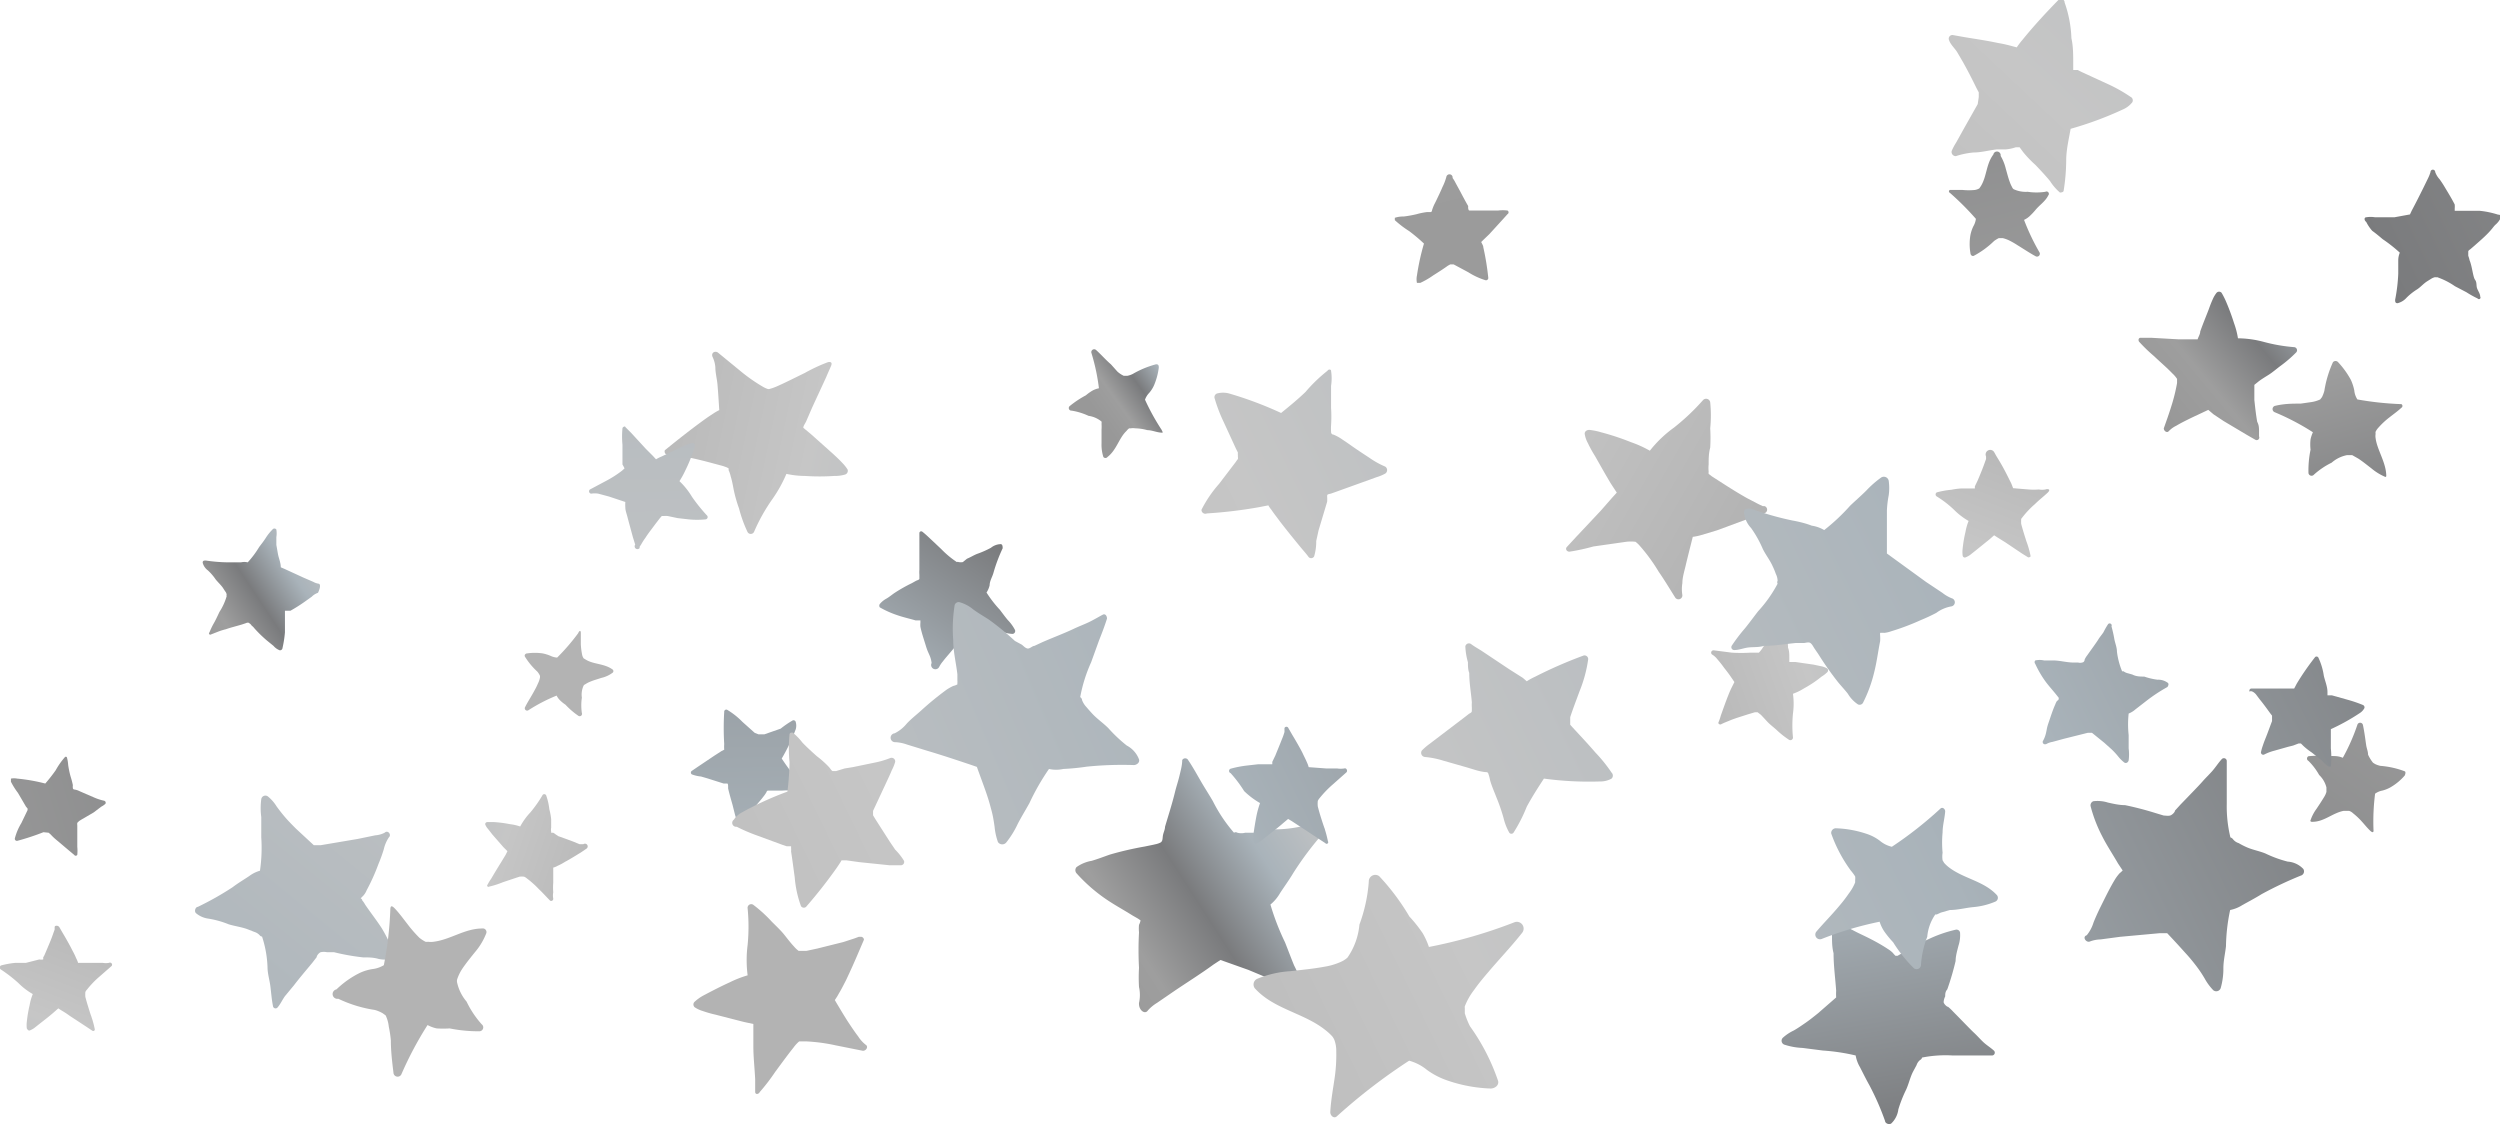 <?xml version="1.0" encoding="UTF-8"?> <svg xmlns="http://www.w3.org/2000/svg" xmlns:xlink="http://www.w3.org/1999/xlink" viewBox="0 0 96.07 43.2"> <defs> <style>.cls-1{fill:url(#linear-gradient);}.cls-2{fill:url(#linear-gradient-2);}.cls-3{fill:url(#linear-gradient-3);}.cls-4{fill:url(#linear-gradient-4);}.cls-5{fill:url(#linear-gradient-5);}.cls-6{fill:url(#linear-gradient-6);}.cls-7{fill:url(#linear-gradient-7);}.cls-8{fill:url(#linear-gradient-8);}.cls-9{fill:url(#linear-gradient-9);}.cls-10{fill:url(#linear-gradient-10);}.cls-11{fill:url(#linear-gradient-11);}.cls-12{fill:url(#linear-gradient-12);}.cls-13{fill:url(#linear-gradient-13);}.cls-14{fill:url(#linear-gradient-14);}.cls-15{fill:url(#linear-gradient-15);}.cls-16{fill:url(#linear-gradient-16);}.cls-17{fill:url(#linear-gradient-17);}.cls-18{fill:url(#linear-gradient-18);}.cls-19{fill:url(#linear-gradient-19);}.cls-20{fill:url(#linear-gradient-20);}.cls-21{fill:url(#linear-gradient-21);}.cls-22{fill:url(#linear-gradient-22);}.cls-23{fill:url(#linear-gradient-23);}.cls-24{fill:url(#linear-gradient-24);}.cls-25{fill:url(#linear-gradient-25);}.cls-26{fill:url(#linear-gradient-26);}.cls-27{fill:url(#linear-gradient-27);}.cls-28{fill:url(#linear-gradient-28);}.cls-29{fill:url(#linear-gradient-29);}.cls-30{fill:url(#linear-gradient-30);}.cls-31{fill:url(#linear-gradient-31);}.cls-32{fill:url(#linear-gradient-32);}.cls-33{fill:url(#linear-gradient-33);}.cls-34{fill:url(#linear-gradient-34);}.cls-35{fill:url(#linear-gradient-35);}.cls-36{fill:url(#linear-gradient-36);}</style> <linearGradient id="linear-gradient" x1="8376.49" y1="207.91" x2="8422.6" y2="212.52" gradientTransform="translate(8373.18 1133.9) rotate(-173.82)" gradientUnits="userSpaceOnUse"> <stop offset="0" stop-color="#989898"></stop> <stop offset="0.18" stop-color="#9e9e9e"></stop> <stop offset="0.38" stop-color="#7a7b7d"></stop> <stop offset="0.59" stop-color="#a9b3ba"></stop> <stop offset="0.81" stop-color="#c6c6c6"></stop> <stop offset="1" stop-color="#b3b3b3"></stop> </linearGradient> <linearGradient id="linear-gradient-2" x1="5802.53" y1="-4369.1" x2="5848.64" y2="-4364.49" gradientTransform="translate(5834.05 4488.73) rotate(-105.46)" xlink:href="#linear-gradient"></linearGradient> <linearGradient id="linear-gradient-3" x1="1758.01" y1="3816.02" x2="1794.09" y2="3819.63" gradientTransform="matrix(0.37, 0.93, -0.93, 0.37, 2981.33, -3037.67)" xlink:href="#linear-gradient"></linearGradient> <linearGradient id="linear-gradient-4" x1="-414.08" y1="1014.21" x2="-363.67" y2="1019.26" gradientTransform="matrix(0.91, 0.41, -0.41, 0.91, 817.42, -760.67)" xlink:href="#linear-gradient"></linearGradient> <linearGradient id="linear-gradient-5" x1="8325.74" y1="665.73" x2="8313.6" y2="673.56" gradientTransform="translate(8367.24 703.41) rotate(180)" xlink:href="#linear-gradient"></linearGradient> <linearGradient id="linear-gradient-6" x1="3275.97" y1="-4622.16" x2="3303.49" y2="-4619.41" gradientTransform="translate(3667.57 4416.33) rotate(-74.78)" xlink:href="#linear-gradient"></linearGradient> <linearGradient id="linear-gradient-7" x1="3239.02" y1="-4689.02" x2="3266.54" y2="-4686.27" gradientTransform="translate(3667.57 4416.33) rotate(-74.78)" xlink:href="#linear-gradient"></linearGradient> <linearGradient id="linear-gradient-8" x1="7544.54" y1="2803.99" x2="7574.72" y2="2807.01" gradientTransform="translate(8106.39 -729.67) rotate(154.29)" xlink:href="#linear-gradient"></linearGradient> <linearGradient id="linear-gradient-9" x1="-514.01" y1="438.07" x2="-487.76" y2="440.7" gradientTransform="translate(598.57 -285.94) rotate(13)" xlink:href="#linear-gradient"></linearGradient> <linearGradient id="linear-gradient-10" x1="5322.3" y1="4273.21" x2="5352.48" y2="4276.22" gradientTransform="translate(6349.42 -2603.8) rotate(118.71)" xlink:href="#linear-gradient"></linearGradient> <linearGradient id="linear-gradient-11" x1="8344.21" y1="236.81" x2="8435.44" y2="185.32" xlink:href="#linear-gradient"></linearGradient> <linearGradient id="linear-gradient-12" x1="51.77" y1="-2529.84" x2="143" y2="-2581.33" gradientTransform="translate(843.63 2463.68) rotate(-21.44)" xlink:href="#linear-gradient"></linearGradient> <linearGradient id="linear-gradient-13" x1="8284.03" y1="687.43" x2="8274.83" y2="695.06" gradientTransform="translate(8367.24 703.41) rotate(180)" xlink:href="#linear-gradient"></linearGradient> <linearGradient id="linear-gradient-14" x1="8189.85" y1="1927.54" x2="8281.08" y2="1876.05" gradientTransform="matrix(-0.96, 0.3, -0.3, -0.96, 8568.6, -673.56)" xlink:href="#linear-gradient"></linearGradient> <linearGradient id="linear-gradient-15" x1="3289.27" y1="-4610.23" x2="3380.5" y2="-4661.72" gradientTransform="translate(3667.57 4416.33) rotate(-74.78)" xlink:href="#linear-gradient"></linearGradient> <linearGradient id="linear-gradient-16" x1="3295.95" y1="-4637.58" x2="3387.19" y2="-4689.07" gradientTransform="translate(3667.57 4416.33) rotate(-74.78)" xlink:href="#linear-gradient"></linearGradient> <linearGradient id="linear-gradient-17" x1="7530" y1="2805.73" x2="7621.23" y2="2754.24" gradientTransform="translate(8106.39 -729.67) rotate(154.29)" xlink:href="#linear-gradient"></linearGradient> <linearGradient id="linear-gradient-18" x1="8359.84" y1="678.96" x2="8353.38" y2="683.26" gradientTransform="translate(8367.24 703.41) rotate(180)" xlink:href="#linear-gradient"></linearGradient> <linearGradient id="linear-gradient-19" x1="-532.13" y1="455.68" x2="-440.89" y2="404.19" gradientTransform="translate(598.57 -285.94) rotate(13)" xlink:href="#linear-gradient"></linearGradient> <linearGradient id="linear-gradient-20" x1="5272.13" y1="4324.69" x2="5363.37" y2="4273.19" gradientTransform="translate(6349.42 -2603.8) rotate(118.71)" xlink:href="#linear-gradient"></linearGradient> <linearGradient id="linear-gradient-21" x1="5295.71" y1="4307.09" x2="5386.94" y2="4255.6" gradientTransform="translate(6349.42 -2603.8) rotate(118.71)" xlink:href="#linear-gradient"></linearGradient> <linearGradient id="linear-gradient-22" x1="8235.63" y1="711.23" x2="8332.15" y2="664.25" gradientTransform="translate(8367.24 703.41) rotate(180)" xlink:href="#linear-gradient"></linearGradient> <linearGradient id="linear-gradient-23" x1="8228.16" y1="725.48" x2="8324.68" y2="678.49" gradientTransform="translate(8367.24 703.41) rotate(180)" xlink:href="#linear-gradient"></linearGradient> <linearGradient id="linear-gradient-24" x1="8237.03" y1="714.09" x2="8333.55" y2="667.11" gradientTransform="translate(8367.24 703.41) rotate(180)" xlink:href="#linear-gradient"></linearGradient> <linearGradient id="linear-gradient-25" x1="8255.15" y1="711.31" x2="8351.67" y2="664.32" gradientTransform="translate(8367.24 703.41) rotate(180)" xlink:href="#linear-gradient"></linearGradient> <linearGradient id="linear-gradient-26" x1="8235.52" y1="697.92" x2="8332.04" y2="650.93" gradientTransform="translate(8367.24 703.41) rotate(180)" xlink:href="#linear-gradient"></linearGradient> <linearGradient id="linear-gradient-27" x1="8235.31" y1="710.57" x2="8331.83" y2="663.58" gradientTransform="translate(8367.24 703.41) rotate(180)" xlink:href="#linear-gradient"></linearGradient> <linearGradient id="linear-gradient-28" x1="8241.28" y1="722.84" x2="8337.8" y2="675.85" gradientTransform="translate(8367.24 703.41) rotate(180)" xlink:href="#linear-gradient"></linearGradient> <linearGradient id="linear-gradient-29" x1="8238.71" y1="691.28" x2="8335.23" y2="644.29" gradientTransform="translate(8367.24 703.41) rotate(180)" xlink:href="#linear-gradient"></linearGradient> <linearGradient id="linear-gradient-30" x1="8262.88" y1="699.63" x2="8359.4" y2="652.64" gradientTransform="translate(8367.24 703.41) rotate(180)" xlink:href="#linear-gradient"></linearGradient> <linearGradient id="linear-gradient-31" x1="8238.85" y1="711.02" x2="8335.37" y2="664.04" gradientTransform="translate(8367.24 703.41) rotate(180)" xlink:href="#linear-gradient"></linearGradient> <linearGradient id="linear-gradient-32" x1="8231.68" y1="703.11" x2="8328.2" y2="656.13" gradientTransform="translate(8367.24 703.41) rotate(180)" xlink:href="#linear-gradient"></linearGradient> <linearGradient id="linear-gradient-33" x1="8235.23" y1="696.96" x2="8331.75" y2="649.97" gradientTransform="translate(8367.24 703.41) rotate(180)" xlink:href="#linear-gradient"></linearGradient> <linearGradient id="linear-gradient-34" x1="8236.96" y1="730.17" x2="8333.48" y2="683.18" gradientTransform="translate(8367.24 703.41) rotate(180)" xlink:href="#linear-gradient"></linearGradient> <linearGradient id="linear-gradient-35" x1="8325.03" y1="687.53" x2="8320.92" y2="690.47" gradientTransform="translate(8367.24 703.41) rotate(180)" gradientUnits="userSpaceOnUse"> <stop offset="0" stop-color="#989898"></stop> <stop offset="0.18" stop-color="#9e9e9e"></stop> <stop offset="0.38" stop-color="#7a7b7d"></stop> <stop offset="0.59" stop-color="#a9b3ba"></stop> <stop offset="0.81" stop-color="#c6c6c6"></stop> <stop offset="0.87" stop-color="silver"></stop> <stop offset="1" stop-color="#b3b3b3"></stop> </linearGradient> <linearGradient id="linear-gradient-36" x1="8232.37" y1="704.53" x2="8328.89" y2="657.54" gradientTransform="translate(8367.24 703.41) rotate(180)" xlink:href="#linear-gradient"></linearGradient> </defs> <g id="Слой_2" data-name="Слой 2"> <g id="Layer_1" data-name="Layer 1"> <path class="cls-1" d="M25.68,17.48h.09l.17,0,.44.08c.34.07.67.15,1,.24l.41.11.14.05L28,18h0l0,.07a1.13,1.13,0,0,1,.08.24c.06.19.09.39.13.58a5.31,5.31,0,0,0,.19.65,5,5,0,0,0,.32.89.14.14,0,0,0,.26,0,6.92,6.92,0,0,1,.68-1.22,5.22,5.22,0,0,0,.56-1,3.45,3.45,0,0,0,.72.08,8.22,8.22,0,0,0,1.11,0,1.4,1.4,0,0,0,.41-.05.15.15,0,0,0,.11-.2,1.57,1.57,0,0,0-.2-.25c-.12-.13-.24-.24-.37-.36l-.84-.75-.29-.24c0-.08.07-.16.11-.25l.23-.53.54-1.17c.06-.15.13-.29.19-.44s-.06-.15-.13-.13a6.43,6.43,0,0,0-.88.41c-.35.17-.7.35-1.06.51a1.92,1.92,0,0,1-.31.11h-.05l0,0a1,1,0,0,1-.18-.08,6.47,6.47,0,0,1-.91-.64l-.83-.68c-.11-.08-.27,0-.21.16a1.13,1.13,0,0,1,.11.41c0,.21.06.43.08.64s.05.68.07,1a1.91,1.91,0,0,0-.27.16c-.16.1-.31.21-.46.32-.34.25-.66.5-1,.77l-.36.29A.13.13,0,0,0,25.68,17.48Z"></path> <path class="cls-2" d="M70.34,35.57a1.19,1.19,0,0,1,.06.37c0,.23,0,.46.06.69,0,.48.07,1,.1,1.44a2.26,2.26,0,0,0,0,.26l-.7.61c-.15.12-.31.25-.47.36s-.3.21-.46.3a1.71,1.71,0,0,0-.42.28.16.16,0,0,0,.08.27,2.55,2.55,0,0,0,.68.12l.78.1a7.67,7.67,0,0,1,1.26.19,1.3,1.3,0,0,0,.16.44c.12.23.23.46.36.69a10.1,10.1,0,0,1,.61,1.39c0,.08.15.16.24.09a.9.9,0,0,0,.27-.54,5,5,0,0,1,.3-.76c.1-.22.15-.46.26-.68l.14-.26a.41.41,0,0,1,.14-.2.13.13,0,0,0,.07-.09,4.66,4.66,0,0,1,1.18-.08l.75,0c.26,0,.51,0,.77,0a.11.11,0,0,0,.07-.18c-.13-.12-.28-.21-.4-.32s-.25-.26-.38-.38-.52-.53-.79-.8a1.8,1.8,0,0,0-.2-.19c-.05,0-.16-.11-.17-.18a.55.55,0,0,1,.06-.22c0-.09,0-.18.08-.27a10.45,10.45,0,0,0,.32-1.09c0-.19.06-.39.11-.59a1.28,1.28,0,0,0,.06-.51.14.14,0,0,0-.18-.1,5,5,0,0,0-1.05.37c-.34.16-.65.36-1,.53l-.17.1-.08,0,0,0h0a1.2,1.2,0,0,1-.1-.11,1,1,0,0,0-.19-.15c-.3-.2-.64-.38-1-.55s-.36-.19-.55-.27a1.14,1.14,0,0,1-.44-.25A.15.15,0,0,0,70.34,35.57Z"></path> <path class="cls-3" d="M91.7,18.3c0-.52-.35-1-.41-1.46a.5.5,0,0,1,0-.17.19.19,0,0,1,0-.08.66.66,0,0,1,.12-.17,2.93,2.93,0,0,1,.41-.38c.15-.12.31-.23.46-.37a.08.08,0,0,0,0-.14,12,12,0,0,1-1.69-.18h0a.77.77,0,0,1-.12-.35,1.87,1.87,0,0,0-.13-.4,3.26,3.26,0,0,0-.49-.68.13.13,0,0,0-.2,0,4.23,4.23,0,0,0-.33,1.1,1.34,1.34,0,0,1-.09.24l-.07.09h0l0,0h0a1.26,1.26,0,0,1-.33.1l-.42.06c-.32,0-.64,0-1,.09a.13.13,0,0,0,0,.24,9.36,9.36,0,0,1,1.47.77,1.43,1.43,0,0,0-.09.27,1.75,1.75,0,0,0,0,.4,3.92,3.92,0,0,0-.08.9.12.12,0,0,0,.21.06,2.91,2.91,0,0,1,.68-.46,1.26,1.26,0,0,1,.59-.29h.09l.11,0,.23.13c.17.11.34.25.51.38a2.11,2.11,0,0,0,.54.33A.12.12,0,0,0,91.7,18.3Z"></path> <path class="cls-4" d="M67.81,19.45h0l-.07,0-.17-.08-.44-.23c-.32-.18-.64-.38-.95-.58l-.39-.25-.13-.1,0,0h0a.32.32,0,0,1,0-.09,1.22,1.22,0,0,1,0-.27c0-.22,0-.43.06-.65a6.1,6.1,0,0,0,0-.74,5.07,5.07,0,0,0,0-1,.16.16,0,0,0-.28-.08,8.5,8.5,0,0,1-1.11,1.05,4.61,4.61,0,0,0-.93.89,4.32,4.32,0,0,0-.73-.33,9.67,9.67,0,0,0-1.15-.38,2.39,2.39,0,0,0-.45-.09c-.09,0-.19.06-.17.17a1.06,1.06,0,0,0,.12.34,4.67,4.67,0,0,0,.27.49c.2.35.4.71.61,1.06l.23.35-.2.22-.42.48-.94,1-.36.39c-.07.08,0,.18.1.18A7.67,7.67,0,0,0,61.23,21l1.26-.18a1.47,1.47,0,0,1,.36,0s0,0,0,0h0l0,0a1.14,1.14,0,0,1,.16.15,6.75,6.75,0,0,1,.73,1c.23.33.43.67.64,1a.15.15,0,0,0,.27-.1,1.42,1.42,0,0,1,0-.46c0-.23.08-.47.13-.69s.18-.73.27-1.09a1.94,1.94,0,0,0,.33-.07l.6-.18,1.27-.47.47-.19A.13.13,0,0,0,67.81,19.45Z"></path> <path class="cls-5" d="M44.11,38.83a1.54,1.54,0,0,1,.35-.29l.7-.48c.49-.33,1-.65,1.48-1l.26-.17,1.07.38.67.28.58.31a2.38,2.38,0,0,0,.55.28.21.21,0,0,0,.25-.25,3.26,3.26,0,0,0-.29-.79c-.12-.29-.23-.59-.35-.89a9.44,9.44,0,0,1-.56-1.45,1.58,1.58,0,0,0,.37-.44c.17-.26.36-.52.52-.79a12.15,12.15,0,0,1,1.11-1.48.2.2,0,0,0,0-.31,1.11,1.11,0,0,0-.74,0,4.71,4.71,0,0,1-1,.13c-.3,0-.57.12-.87.13l-.36,0a.59.59,0,0,1-.3,0,.12.12,0,0,0-.13,0,5.81,5.81,0,0,1-.81-1.21c-.15-.26-.32-.52-.47-.78s-.31-.55-.48-.8a.13.13,0,0,0-.23,0c0,.2-.06.41-.11.62s-.12.41-.17.62c-.11.45-.25.88-.38,1.32,0,.11-.06.22-.08.33s0,.23-.1.28-.18.06-.26.08l-.34.07a12.38,12.38,0,0,0-1.34.31c-.23.08-.46.17-.7.24a1.41,1.41,0,0,0-.58.24.18.18,0,0,0,0,.24,6.27,6.27,0,0,0,1,.9c.37.27.77.48,1.15.72l.21.12.1.07,0,0h0a.7.7,0,0,1-.06.17,1.47,1.47,0,0,0,0,.29,12.34,12.34,0,0,0,0,1.36,6.23,6.23,0,0,0,0,.74,1.39,1.39,0,0,1,0,.61C43.75,38.82,44,39,44.11,38.83Z"></path> <path class="cls-6" d="M76.32,17.54h0v0l0,.1-.09.25c-.07.19-.15.38-.23.57l-.11.23s0,.05,0,.08l0,0h0l0,0-.15,0-.35,0a2.57,2.57,0,0,0-.4.05,3.45,3.45,0,0,0-.56.1.09.09,0,0,0,0,.16,4,4,0,0,1,.66.51,2.61,2.61,0,0,0,.56.43,2,2,0,0,0-.12.42,4.64,4.64,0,0,0-.11.65,1,1,0,0,0,0,.25c0,.05.05.1.11.08a.91.91,0,0,0,.17-.09l.24-.19.52-.42.17-.15.14.09.29.18.64.43.24.15s.1,0,.09-.06a3.58,3.58,0,0,0-.16-.56c-.07-.22-.14-.44-.2-.67a1.81,1.81,0,0,1,0-.19s0,0,0,0h0v0l.07-.09a3.48,3.48,0,0,1,.46-.48c.15-.15.32-.28.48-.43s0-.16-.08-.13a.69.69,0,0,1-.25,0,2.54,2.54,0,0,1-.39,0l-.6-.05-.07-.18-.15-.3c-.11-.22-.23-.44-.36-.65s-.09-.16-.14-.24A.07.07,0,0,0,76.32,17.54Z"></path> <path class="cls-7" d="M2.1,35.63h0v0l0,.09L2,36c-.07.19-.15.37-.23.56s-.07.16-.11.23a.59.59,0,0,1,0,.08l0,0h0l0,0a.4.4,0,0,1-.15,0L1,37l-.4,0a3.45,3.45,0,0,0-.56.1.09.09,0,0,0,0,.16,5.52,5.52,0,0,1,.66.51,2.61,2.61,0,0,0,.56.43,2,2,0,0,0-.12.42,4.9,4.9,0,0,0-.11.65,1.07,1.07,0,0,0,0,.25s.05.1.11.08a.91.91,0,0,0,.17-.09l.24-.19c.18-.14.35-.27.52-.42l.17-.15.14.09a2.9,2.9,0,0,1,.29.19l.64.42.24.16a.06.06,0,0,0,.09-.07,3.58,3.58,0,0,0-.16-.56c-.07-.22-.14-.44-.2-.67a1.25,1.25,0,0,1,0-.19h0v0h0v0a.36.36,0,0,1,.07-.1,3.48,3.48,0,0,1,.46-.48l.48-.42A.08.08,0,0,0,4.19,37a.69.69,0,0,1-.25,0l-.39,0L3,37a.87.87,0,0,0-.07-.17,3,3,0,0,0-.15-.31c-.11-.22-.23-.43-.36-.65s-.09-.16-.14-.24S2.1,35.56,2.1,35.63Z"></path> <path class="cls-8" d="M66.16,27.82h0l0,0,.11-.05.27-.11c.21-.08.42-.14.63-.21l.27-.08.1,0h0l0,0,.13.1.27.29c.1.1.22.19.33.29a3.48,3.48,0,0,0,.48.38.1.1,0,0,0,.15-.09,4.73,4.73,0,0,1,0-.92,2.78,2.78,0,0,0,0-.76,2.14,2.14,0,0,0,.43-.21A4.28,4.28,0,0,0,70,26a1.18,1.18,0,0,0,.22-.17.1.1,0,0,0,0-.14.84.84,0,0,0-.2-.08l-.33-.07L69,25.44l-.24,0,0-.17c0-.13,0-.26-.05-.38,0-.28-.08-.56-.11-.83,0-.11,0-.21,0-.32s-.09-.06-.12,0a3.74,3.74,0,0,0-.35.53c-.14.22-.27.44-.41.65a1.12,1.12,0,0,1-.13.16H67.4l-.13,0a5.79,5.79,0,0,1-.72,0l-.7-.09a.09.09,0,0,0-.06.16.76.76,0,0,1,.21.19,4.19,4.19,0,0,1,.26.33c.14.17.27.36.39.54l-.09.18a3.49,3.49,0,0,0-.15.34c-.1.25-.19.51-.28.76a2.47,2.47,0,0,1-.1.29A.08.08,0,0,0,66.16,27.82Z"></path> <path class="cls-9" d="M22.42,32.44h-.05l-.1,0L22,32.33l-.55-.2L21.26,32l-.08,0,0,0h0l0-.05a.32.32,0,0,1,0-.14c0-.11,0-.22,0-.33a2.32,2.32,0,0,0-.07-.38,2.4,2.4,0,0,0-.12-.53.08.08,0,0,0-.15,0,4.79,4.79,0,0,1-.46.65,2.56,2.56,0,0,0-.39.54,1.92,1.92,0,0,0-.4-.09,4.52,4.52,0,0,0-.63-.08h-.23c-.05,0-.1.05-.08.1a.54.54,0,0,0,.1.16l.18.23.42.48.15.15-.07.14-.17.28c-.13.21-.26.42-.38.63a1.76,1.76,0,0,0-.14.23.05.05,0,0,0,.06.08,3.27,3.27,0,0,0,.53-.17l.63-.21a.65.65,0,0,1,.18,0h0l0,0a.33.33,0,0,1,.1.06,3.72,3.72,0,0,1,.47.42c.15.14.28.29.43.44a.08.08,0,0,0,.12-.08.63.63,0,0,1,0-.24,2.28,2.28,0,0,1,0-.37c0-.19,0-.38,0-.58a.61.61,0,0,0,.17-.07,1.91,1.91,0,0,0,.28-.15c.21-.11.41-.24.61-.36l.22-.15A.06.06,0,0,0,22.42,32.44Z"></path> <path class="cls-10" d="M36.09,25.63a1.1,1.1,0,0,1,.14-.21c.09-.12.19-.23.29-.35l.61-.72.11-.12c.2,0,.41,0,.61,0l.39,0,.34.07a1.28,1.28,0,0,0,.33.06.11.11,0,0,0,.09-.16,1.59,1.59,0,0,0-.27-.37c-.11-.13-.21-.27-.31-.4a4.49,4.49,0,0,1-.51-.66.88.88,0,0,0,.12-.28c0-.17.11-.33.15-.49a6.12,6.12,0,0,1,.35-.93c0-.06,0-.15-.07-.16a.62.62,0,0,0-.38.14,3.64,3.64,0,0,1-.49.22c-.15.05-.28.14-.43.2L37,21.6a.44.44,0,0,1-.16,0,.08.08,0,0,0-.07,0,3.62,3.62,0,0,1-.6-.5l-.36-.34c-.12-.11-.24-.23-.37-.33a.07.07,0,0,0-.11.05c0,.11,0,.22,0,.33s0,.24,0,.35,0,.49,0,.74a1.09,1.09,0,0,0,0,.18c0,.05,0,.12,0,.16s-.09.06-.13.08l-.16.09a5.79,5.79,0,0,0-.64.36c-.11.07-.21.16-.33.23a.86.86,0,0,0-.26.21.11.11,0,0,0,0,.13,3.69,3.69,0,0,0,.67.3c.23.08.46.13.7.2l.12,0,.07,0h0s0,.07,0,.09a.78.78,0,0,0,0,.16c.05.24.13.47.2.7s.09.25.14.37a1,1,0,0,1,.09.32A.1.1,0,0,0,36.09,25.63Z"></path> <path class="cls-11" d="M34.41,28.52a1.56,1.56,0,0,1,.44.09l.78.24c.54.16,1.08.34,1.62.52l.29.1c.12.34.25.68.36,1s.14.45.2.67.09.42.12.63a2.4,2.4,0,0,0,.13.59.2.2,0,0,0,.33,0,3.55,3.55,0,0,0,.43-.7c.14-.27.3-.53.45-.8a8.89,8.89,0,0,1,.75-1.31,1.28,1.28,0,0,0,.55,0,9,9,0,0,0,.91-.09,13.54,13.54,0,0,1,1.8-.06c.1,0,.24-.09.2-.22a1,1,0,0,0-.47-.53,5.63,5.63,0,0,1-.71-.67c-.2-.2-.44-.36-.63-.57s-.15-.17-.23-.26a.79.79,0,0,1-.15-.25.14.14,0,0,0-.07-.11,5.79,5.79,0,0,1,.42-1.34l.3-.83c.11-.28.22-.56.31-.85,0-.09-.06-.2-.16-.15s-.35.2-.54.29-.38.16-.57.25c-.4.19-.81.34-1.22.52l-.3.14c-.08,0-.18.12-.27.1s-.16-.11-.22-.15L39,24.63a10.23,10.23,0,0,0-1-.82c-.2-.13-.41-.25-.6-.39a1.43,1.43,0,0,0-.53-.28.16.16,0,0,0-.19.15,5.73,5.73,0,0,0-.05,1.31c0,.44.11.87.16,1.31l0,.23a.52.52,0,0,1,0,.11v.05h0a.59.59,0,0,1-.16.06,2,2,0,0,0-.25.14,11.79,11.79,0,0,0-1,.82c-.18.16-.37.31-.53.48a1.43,1.43,0,0,1-.47.38A.17.17,0,0,0,34.41,28.52Z"></path> <path class="cls-12" d="M14.78,32a.92.92,0,0,1-.36.1l-.68.14-1.42.24-.26,0-.68-.63c-.14-.14-.28-.28-.41-.43s-.23-.28-.34-.43a1.51,1.51,0,0,0-.33-.38.16.16,0,0,0-.26.1,2.64,2.64,0,0,0,0,.69c0,.26,0,.52,0,.78a6.07,6.07,0,0,1-.05,1.28,1.27,1.27,0,0,0-.42.21c-.21.14-.43.27-.64.43a11.61,11.61,0,0,1-1.33.75c-.08,0-.15.16-.07.24A.92.92,0,0,0,8,35.3a3.56,3.56,0,0,1,.79.22c.23.07.47.1.7.18l.28.11a.46.46,0,0,1,.21.13.12.12,0,0,0,.09.05,4.23,4.23,0,0,1,.21,1.17c0,.25.08.5.11.74s.05.51.1.76a.1.1,0,0,0,.18.05c.11-.13.18-.29.28-.43l.34-.41c.23-.3.47-.58.71-.87l.17-.22c0-.06.09-.17.16-.19a.59.59,0,0,1,.23,0l.27,0a8.47,8.47,0,0,0,1.12.2c.2,0,.4,0,.6.06a1.25,1.25,0,0,0,.51,0,.13.13,0,0,0,.08-.18,5.25,5.25,0,0,0-.47-1c-.2-.31-.43-.6-.64-.91a.91.91,0,0,0-.11-.16s0-.05-.06-.08l0,0h0l.1-.1a.67.67,0,0,0,.13-.21,7.58,7.58,0,0,0,.45-1,5.71,5.71,0,0,0,.21-.58,1.34,1.34,0,0,1,.2-.46C15.05,32.08,14.91,31.88,14.78,32Z"></path> <path class="cls-13" d="M86.81,16.77h0s0,0,0-.05l0-.14c0-.12,0-.24-.07-.37-.05-.28-.08-.56-.11-.84,0-.11,0-.23,0-.35v-.17h0s0,0,0-.06l.16-.13c.13-.1.27-.18.41-.27s.3-.23.45-.34a4.8,4.8,0,0,0,.59-.51.12.12,0,0,0-.08-.2A6.37,6.37,0,0,1,87,13.14,4,4,0,0,0,86,13a3.1,3.1,0,0,0-.15-.58,8.89,8.89,0,0,0-.32-.86,3,3,0,0,0-.16-.31.13.13,0,0,0-.19,0,1.09,1.09,0,0,0-.14.23c-.06.13-.11.26-.16.4s-.23.57-.33.86c0,.1-.07.2-.1.3H84.2l-.48,0-1.06-.06-.4,0c-.08,0-.1.09-.06.15a6.16,6.16,0,0,0,.58.56c.23.22.48.43.7.66a1.12,1.12,0,0,1,.18.21h0v0h0v0c0,.06,0,.1,0,.16a6.8,6.8,0,0,1-.22.89c-.09.29-.19.57-.29.85,0,.1.12.19.19.11a1,1,0,0,1,.29-.21c.15-.09.31-.17.47-.25s.51-.24.76-.36l.2.17.39.26.89.53.33.19A.1.1,0,0,0,86.81,16.77Z"></path> <path class="cls-14" d="M75.16,6a3,3,0,0,1,.68-.14c.3,0,.61-.09.91-.12l.34,0a1.53,1.53,0,0,0,.37-.08c.07,0,.1,0,.15,0l.14.19a4.34,4.34,0,0,0,.47.49c.19.2.38.4.56.62a2,2,0,0,0,.38.44s.12,0,.14-.06a7.59,7.59,0,0,0,.1-1.17c0-.41.1-.82.17-1.22a13.3,13.3,0,0,0,2-.74.93.93,0,0,0,.37-.28.15.15,0,0,0-.07-.21A5.87,5.87,0,0,0,81,3.23l-1-.46-.16-.08-.11,0s-.06,0-.06,0,0,0,0-.08v0s0-.09,0-.14c0-.35,0-.7-.07-1A4.55,4.55,0,0,0,79.34.1.14.14,0,0,0,79.1,0c-.48.49-.95,1-1.38,1.53a3.15,3.15,0,0,0-.22.29l-.19-.05a5.23,5.23,0,0,0-.54-.12c-.42-.09-.84-.15-1.26-.22l-.45-.08a.14.14,0,0,0-.17.17c.06.2.23.33.33.5l.21.36c.18.32.35.65.52,1l.09.17,0,0v0c0,.09,0,.1,0,.18L76,4l-.53.94-.3.54A2.11,2.11,0,0,0,75,5.8.16.16,0,0,0,75.16,6Z"></path> <path class="cls-15" d="M76.6,5.94c-.27.35-.25.81-.46,1.18a1.25,1.25,0,0,1-.08.12l0,0a.49.49,0,0,1-.17.06,2.42,2.42,0,0,1-.47,0c-.16,0-.32,0-.49,0a.06.06,0,0,0,0,.11,10.68,10.68,0,0,1,1,1h0a.77.77,0,0,1-.1.29,1.42,1.42,0,0,0-.11.33,2.06,2.06,0,0,0,0,.7c0,.06.06.13.13.1a3.4,3.4,0,0,0,.78-.57,1.25,1.25,0,0,1,.18-.11l.09,0h.06a1.25,1.25,0,0,1,.27.1,3.14,3.14,0,0,1,.31.18c.23.14.45.29.69.42a.11.11,0,0,0,.15-.14,8.55,8.55,0,0,1-.6-1.26.86.86,0,0,0,.2-.13,2.61,2.61,0,0,0,.23-.24c.16-.2.39-.34.5-.57a.09.09,0,0,0-.11-.14,2.24,2.24,0,0,1-.68,0,1.09,1.09,0,0,1-.54-.1l0,0,0,0a.18.18,0,0,1-.06-.08,1.21,1.21,0,0,1-.09-.2c-.06-.16-.1-.33-.15-.5a1.81,1.81,0,0,0-.2-.5A.09.09,0,0,0,76.6,5.94Z"></path> <path class="cls-16" d="M55.58,6.8a2.08,2.08,0,0,1-.15.39c-.07.17-.15.33-.23.5l-.09.18a1.8,1.8,0,0,0-.08.21s0,.06-.05.07h-.15a2.7,2.7,0,0,0-.39.08,4.37,4.37,0,0,1-.5.09,1,1,0,0,0-.34.05s0,.06,0,.09a3.8,3.8,0,0,0,.55.42,6.57,6.57,0,0,1,.57.48,9,9,0,0,0-.27,1.23.67.67,0,0,0,0,.28s.09,0,.13,0a3.1,3.1,0,0,0,.5-.29c.19-.12.38-.24.56-.37l.09-.05.06,0,0,0s0,0,0,0h0l.07,0,.56.3a2.72,2.72,0,0,0,.67.31.09.09,0,0,0,.1-.11A10,10,0,0,0,57,9.5c0-.06-.05-.13-.08-.2L57,9.22,57.23,9l.52-.57.18-.2a.08.08,0,0,0,0-.14,1.45,1.45,0,0,0-.36,0l-.25,0-.66,0h-.16c-.06,0-.06,0-.08-.08a.41.41,0,0,1,0-.09c-.11-.19-.21-.38-.31-.57l-.18-.33a1.08,1.08,0,0,0-.11-.18A.09.09,0,0,0,55.58,6.8Z"></path> <path class="cls-17" d="M88.87,31.58c.44,0,.77-.34,1.19-.42l.14,0h.07a.38.38,0,0,1,.15.09,2.58,2.58,0,0,1,.34.32c.11.12.21.25.33.36s.12,0,.12,0a8.51,8.51,0,0,1,.06-1.43h0a.7.7,0,0,1,.28-.12,1.27,1.27,0,0,0,.32-.13,2.12,2.12,0,0,0,.54-.45s.06-.13,0-.16a3.37,3.37,0,0,0-.94-.21.93.93,0,0,1-.2-.07l-.08-.05h0v0h0A1.48,1.48,0,0,1,91,29c0-.12-.05-.23-.07-.35s-.07-.54-.13-.8a.11.11,0,0,0-.21,0,7.54,7.54,0,0,1-.56,1.27.86.86,0,0,0-.23-.06,1.82,1.82,0,0,0-.33,0,3.86,3.86,0,0,0-.76,0,.1.1,0,0,0,0,.18,2.41,2.41,0,0,1,.41.54,1,1,0,0,1,.28.48v.08l0,.09a.72.72,0,0,1-.09.2c-.09.15-.19.3-.29.45a1.61,1.61,0,0,0-.24.47A.09.09,0,0,0,88.87,31.58Z"></path> <path class="cls-18" d="M12.24,22.43a.59.59,0,0,1-.2-.07l-.37-.16-.74-.34-.14-.06c0-.18-.08-.35-.11-.52l-.06-.34c0-.1,0-.2,0-.3a.92.92,0,0,0,0-.29.09.09,0,0,0-.15,0,1.79,1.79,0,0,0-.25.31c-.08.13-.17.24-.26.36a3.62,3.62,0,0,1-.44.59.57.57,0,0,0-.26,0H8.77a6.11,6.11,0,0,1-.86-.07c-.06,0-.13,0-.12.09a.53.53,0,0,0,.2.29,2,2,0,0,1,.3.35c.09.11.19.2.27.31l.09.14a.25.25,0,0,1,.06.13.09.09,0,0,0,0,.06,2.25,2.25,0,0,1-.28.61c-.06.13-.12.26-.19.39a2.81,2.81,0,0,0-.19.39.05.05,0,0,0,.06.08l.28-.11a2.46,2.46,0,0,1,.29-.09c.2-.07.41-.12.61-.18l.15-.05s.1-.05.14,0a.26.26,0,0,1,.09.09.57.57,0,0,1,.11.11,4.86,4.86,0,0,0,.46.45l.27.22a.59.59,0,0,0,.24.17.1.1,0,0,0,.1-.06,4.58,4.58,0,0,0,.1-.63c0-.21,0-.42,0-.63v-.2h0l.08,0,.13,0a6.1,6.1,0,0,0,.54-.34l.28-.2a.61.61,0,0,1,.24-.15C12.32,22.57,12.32,22.44,12.24,22.43Z"></path> <path class="cls-19" d="M4,30.77a2,2,0,0,1-.35-.11l-.44-.19-.16-.07a.6.6,0,0,0-.19-.06s-.05,0-.06-.05a.49.49,0,0,1,0-.12,3.37,3.37,0,0,0-.09-.34,3.67,3.67,0,0,1-.09-.43,1.45,1.45,0,0,0-.05-.3.05.05,0,0,0-.08,0,2.81,2.81,0,0,0-.35.5,6.4,6.4,0,0,1-.4.51,6.79,6.79,0,0,0-1.08-.19.63.63,0,0,0-.24,0s0,.08,0,.12a2.8,2.8,0,0,0,.27.43L1,31l.06.07,0,0s0,0,0,0a.06.06,0,0,1,0,0h0l0,.06-.24.5a2.18,2.18,0,0,0-.25.59.08.08,0,0,0,.1.09,9.32,9.32,0,0,0,1-.33L1.87,32l.08.07a2,2,0,0,0,.21.2l.51.43.18.15a.07.07,0,0,0,.12,0,1.56,1.56,0,0,0,0-.31V32.3c0-.19,0-.38,0-.58a.38.38,0,0,1,0-.1v0s0,0,.07-.07l.08-.05.48-.28L3.89,31a.76.76,0,0,0,.16-.11A.08.08,0,0,0,4,30.77Z"></path> <path class="cls-20" d="M24.58,21.06h0l0-.05.06-.09a2.13,2.13,0,0,1,.16-.25c.12-.19.26-.36.39-.54l.17-.22.07-.08,0,0h.07a.86.86,0,0,1,.16,0l.38.08.44.05a3.22,3.22,0,0,0,.62,0,.09.09,0,0,0,.06-.16,6.56,6.56,0,0,1-.57-.71,2.81,2.81,0,0,0-.48-.6,3.42,3.42,0,0,0,.23-.42,5.58,5.58,0,0,0,.28-.67,1.12,1.12,0,0,0,.08-.26c0-.05,0-.12-.1-.11a.65.65,0,0,0-.2.05l-.31.14-.66.32a1.51,1.51,0,0,0-.22.11l-.12-.13-.27-.27-.57-.62-.22-.22c0-.05-.11,0-.11.05a3.37,3.37,0,0,0,0,.63c0,.25,0,.51,0,.76A1.48,1.48,0,0,1,24,18h0v0h0l0,0-.1.09a4.22,4.22,0,0,1-.61.39l-.62.33a.09.09,0,0,0,.05.16.84.84,0,0,1,.27,0l.41.11.63.21a1.52,1.52,0,0,0,0,.21c0,.12.05.24.08.36s.14.52.21.78l.09.29A.09.09,0,0,0,24.58,21.06Z"></path> <path class="cls-21" d="M28.62,31.56a1.67,1.67,0,0,1,.24-.35c.11-.15.22-.29.34-.43s.09-.11.13-.16a1.27,1.27,0,0,0,.13-.19s0-.05.07-.05l.14,0c.13,0,.27,0,.4,0a4.07,4.07,0,0,1,.5,0,1.38,1.38,0,0,0,.35,0,.05.05,0,0,0,0-.08,2.88,2.88,0,0,0-.44-.54c-.16-.2-.3-.4-.44-.61a7.3,7.3,0,0,0,.54-1.13.51.51,0,0,0,0-.27.09.09,0,0,0-.11-.07A3.62,3.62,0,0,0,30,28l-.63.22-.1,0-.07,0s0,0,0,0l-.05,0h0L29,28.16l-.47-.42a2.86,2.86,0,0,0-.58-.46.08.08,0,0,0-.12.08,10.11,10.11,0,0,0,0,1.23,1.64,1.64,0,0,0,0,.22l-.1.05-.28.18-.64.43-.22.15a.08.08,0,0,0,0,.14,1.37,1.37,0,0,0,.35.08l.24.07.63.2.11,0h0c.05,0,.05,0,.06.09l0,.1c.05.21.11.42.17.63l.09.36a1.72,1.72,0,0,0,.07.21A.09.09,0,0,0,28.62,31.56Z"></path> <path class="cls-22" d="M54.76,29.09a3.34,3.34,0,0,1,.7.14l.91.26.33.1a2.21,2.21,0,0,0,.37.08c.07,0,.11,0,.13.08a1.55,1.55,0,0,1,.06.23c.06.22.16.44.24.65a7,7,0,0,1,.28.81A2.14,2.14,0,0,0,58,32a.1.1,0,0,0,.16,0A5.87,5.87,0,0,0,58.67,31c.2-.37.43-.73.66-1.08a12.86,12.86,0,0,0,2.15.11.88.88,0,0,0,.45-.11.16.16,0,0,0,0-.23,5.8,5.8,0,0,0-.62-.77c-.25-.29-.51-.57-.77-.85l-.12-.13-.08-.09,0-.06s0-.06,0-.09h0l0-.14c.11-.34.24-.67.36-1a5.12,5.12,0,0,0,.33-1.22.14.14,0,0,0-.2-.14A17.24,17.24,0,0,0,59,26a2.68,2.68,0,0,0-.33.18l-.15-.13L58,25.72,56.92,25c-.13-.08-.27-.16-.39-.25a.14.14,0,0,0-.22.09,2.59,2.59,0,0,0,.1.61c0,.14,0,.28.05.41,0,.38.07.76.1,1.13a1.34,1.34,0,0,0,0,.2v.08c0,.1,0,.1-.11.16l-.14.11-.88.67-.5.38a2.37,2.37,0,0,0-.29.25A.16.16,0,0,0,54.76,29.09Z"></path> <path class="cls-23" d="M13,38.38a4.94,4.94,0,0,0,1.4.43,1.26,1.26,0,0,1,.31.13l.11.08h0l0,0,0,0v0a1.32,1.32,0,0,1,.12.43,4.51,4.51,0,0,1,.08.53c0,.42.05.83.1,1.24a.16.16,0,0,0,.31.05,13.54,13.54,0,0,1,1-1.88,1.33,1.33,0,0,0,.35.13,4,4,0,0,0,.5,0,5.6,5.6,0,0,0,1.15.11.15.15,0,0,0,.08-.27,3.67,3.67,0,0,1-.58-.87,1.69,1.69,0,0,1-.37-.76v0s0-.05,0-.07a1.21,1.21,0,0,1,.05-.14,1.73,1.73,0,0,1,.16-.3c.15-.22.32-.43.49-.64a2.51,2.51,0,0,0,.42-.7.14.14,0,0,0-.15-.2c-.67,0-1.22.43-1.87.51a.74.74,0,0,1-.21,0,.3.3,0,0,1-.1,0,1.5,1.5,0,0,1-.23-.15,4.92,4.92,0,0,1-.47-.54c-.15-.19-.3-.4-.47-.58s-.17-.05-.18,0a13.24,13.24,0,0,1-.25,2.17h0a1.1,1.1,0,0,1-.44.15,1.78,1.78,0,0,0-.51.16,3.54,3.54,0,0,0-.87.62A.15.15,0,0,0,13,38.38Z"></path> <path class="cls-24" d="M27,38.85a4.5,4.5,0,0,0,.49.14l1.09.28.37.08c0,.09,0,.18,0,.27s0,.39,0,.58c0,.43.05.85.07,1.28l0,.48c0,.1.12.11.18,0a7.47,7.47,0,0,0,.59-.77c.23-.31.46-.63.7-.93a1.31,1.31,0,0,1,.22-.24h.3a6.77,6.77,0,0,1,1.1.15l1.05.21c.13,0,.22-.16.11-.23a1.26,1.26,0,0,1-.29-.32c-.13-.17-.25-.35-.37-.53s-.36-.58-.53-.87a2.26,2.26,0,0,0,.16-.26c.1-.16.18-.33.27-.5q.27-.57.51-1.14l.18-.42A.12.12,0,0,0,33.1,36h0L33,36l-.16.06-.43.14-1,.25-.42.09-.15,0h-.08l-.07,0a1,1,0,0,1-.18-.17c-.14-.15-.26-.31-.38-.46s-.31-.33-.47-.49a5.32,5.32,0,0,0-.7-.64.14.14,0,0,0-.23.13,7.28,7.28,0,0,1,0,1.4,4.58,4.58,0,0,0,0,1.17,4.12,4.12,0,0,0-.69.27c-.33.15-.66.32-1,.5a1.61,1.61,0,0,0-.34.24.14.14,0,0,0,0,.22A1.17,1.17,0,0,0,27,38.85Z"></path> <path class="cls-25" d="M28.31,31.77a6.74,6.74,0,0,0,.82.35l.95.35.15.05.11,0,.06,0,0,.07h0a.69.69,0,0,1,0,.13c.05.32.09.64.14,1a4.16,4.16,0,0,0,.24,1.1.13.13,0,0,0,.22,0,18.42,18.42,0,0,0,1.16-1.48c.06-.09.13-.19.18-.28l.18,0,.5.07,1.16.12.42,0a.13.13,0,0,0,.14-.17,2.3,2.3,0,0,0-.34-.43l-.21-.31-.55-.86-.09-.15,0,0v0c0-.09,0-.09,0-.17l.07-.15.42-.9c.08-.17.16-.34.23-.51a1.79,1.79,0,0,0,.13-.32.14.14,0,0,0-.19-.15,3.38,3.38,0,0,1-.62.18l-.82.17-.31.05-.33.1c-.06,0-.09,0-.13,0s-.1-.11-.15-.16a3.63,3.63,0,0,0-.46-.41c-.19-.17-.38-.34-.56-.53a2.22,2.22,0,0,0-.37-.38c-.05,0-.11,0-.12.07a5.46,5.46,0,0,0,0,1.07,10.73,10.73,0,0,1-.08,1.13,12.55,12.55,0,0,0-1.75.8.84.84,0,0,0-.31.28A.15.15,0,0,0,28.31,31.77Z"></path> <path class="cls-26" d="M71.29,33.68a.52.52,0,0,1,0,.14h0v.09a1.76,1.76,0,0,1-.24.42,5.32,5.32,0,0,1-.36.47c-.29.35-.61.67-.89,1a.18.18,0,0,0,.21.28,13.17,13.17,0,0,1,2.22-.66,1.49,1.49,0,0,0,.17.36,3.65,3.65,0,0,0,.35.43,5.42,5.42,0,0,0,.8,1,.17.17,0,0,0,.27-.15A3.67,3.67,0,0,1,74.06,36a1.78,1.78,0,0,1,.31-.86l0,0,.06,0,.15-.07.35-.1c.29,0,.59-.08.88-.11a2.78,2.78,0,0,0,.86-.21.16.16,0,0,0,.05-.27c-.5-.53-1.28-.62-1.84-1.06a1.29,1.29,0,0,1-.17-.16l-.06-.1a.93.93,0,0,1,0-.29,4.09,4.09,0,0,1,0-.78c0-.27.08-.54.1-.81,0-.09-.1-.18-.18-.11a14.75,14.75,0,0,1-1.87,1.47h0a1.11,1.11,0,0,1-.46-.23,1.72,1.72,0,0,0-.52-.27,4.1,4.1,0,0,0-1.15-.21.18.18,0,0,0-.2.2,5.52,5.52,0,0,0,.75,1.42A1.81,1.81,0,0,1,71.29,33.68Z"></path> <path class="cls-27" d="M68.87,20a11.23,11.23,0,0,1-1.6-.46c-.1,0-.25,0-.25.14a1,1,0,0,0,.27.61,4.24,4.24,0,0,1,.44.78c.11.24.28.44.39.69a2.52,2.52,0,0,1,.12.29.64.64,0,0,1,.07.27.11.11,0,0,0,0,.11,5,5,0,0,1-.75,1.06c-.17.22-.33.44-.5.65a6.57,6.57,0,0,0-.51.67.11.11,0,0,0,.1.17c.18,0,.36-.08.55-.1s.39,0,.58-.06c.41,0,.81-.07,1.22-.11l.31,0c.07,0,.19-.05.26,0s.11.14.15.2l.17.25a11.67,11.67,0,0,0,.7,1c.13.17.29.33.42.5a1.27,1.27,0,0,0,.39.41.15.15,0,0,0,.2-.08,5.29,5.29,0,0,0,.42-1.15c.1-.39.15-.8.23-1.2a1.55,1.55,0,0,0,0-.21.52.52,0,0,1,0-.11s0,0,0,0h0a.85.85,0,0,1,.16,0,1.1,1.1,0,0,0,.26-.06,9.2,9.2,0,0,0,1.14-.43,6.54,6.54,0,0,0,.6-.28A1.36,1.36,0,0,1,75,23.3a.16.16,0,0,0,0-.31,1.42,1.42,0,0,1-.36-.21l-.63-.42-1.28-.93-.22-.16q0-.51,0-1c0-.22,0-.43,0-.65a4,4,0,0,1,.07-.59,2,2,0,0,0,0-.55.19.19,0,0,0-.29-.13,3.85,3.85,0,0,0-.57.5c-.2.2-.42.39-.62.58a7.68,7.68,0,0,1-1,.94,1.31,1.31,0,0,0-.48-.17C69.42,20.12,69.15,20.05,68.87,20Z"></path> <path class="cls-28" d="M46.38,19.73a17.46,17.46,0,0,0,2-.24l.36-.07a.91.91,0,0,0,.11.16c.1.15.22.3.33.45.26.34.53.67.8,1,.1.12.2.23.29.35a.13.13,0,0,0,.23,0,2,2,0,0,0,.08-.59l.09-.41L51,19.28a1.33,1.33,0,0,0,0-.19v0l0,0c0-.09,0-.09.14-.12l.17-.06,1-.36.58-.21a1.73,1.73,0,0,0,.34-.14.16.16,0,0,0,0-.27,3.29,3.29,0,0,1-.61-.34c-.26-.17-.52-.34-.77-.52l-.28-.19a1.74,1.74,0,0,0-.33-.18c-.06,0-.09-.05-.09-.11a1.93,1.93,0,0,1,0-.24,5.23,5.23,0,0,0,0-.68c0-.28,0-.56,0-.84a1.88,1.88,0,0,0,0-.58c0-.06-.1-.07-.14,0a5.86,5.86,0,0,0-.84.81c-.3.29-.62.55-.94.81a14.24,14.24,0,0,0-2-.75.9.9,0,0,0-.46,0,.15.15,0,0,0-.09.2,5.89,5.89,0,0,0,.35.91l.46,1,.08.16a.47.47,0,0,0,0,.1l0,.07a.19.19,0,0,1,0,.08v0a1,1,0,0,0-.08.11l-.64.84a4.71,4.71,0,0,0-.68,1A.15.15,0,0,0,46.38,19.73Z"></path> <path class="cls-29" d="M80.31,36.18a1.24,1.24,0,0,1,.41-.08l.75-.1L83,35.86l.28,0q.36.38.69.75c.15.16.29.33.42.5s.23.32.33.49a2.09,2.09,0,0,0,.33.45.18.18,0,0,0,.29-.09,2.71,2.71,0,0,0,.1-.75c0-.29.07-.57.1-.85a7.13,7.13,0,0,1,.16-1.39,1.37,1.37,0,0,0,.47-.19c.25-.14.5-.27.74-.42a14.63,14.63,0,0,1,1.5-.71.17.17,0,0,0,.1-.26.91.91,0,0,0-.6-.28,4.57,4.57,0,0,1-.85-.31c-.24-.1-.5-.14-.74-.25a2.64,2.64,0,0,1-.29-.15.44.44,0,0,1-.22-.15.2.2,0,0,0-.1-.07,5.05,5.05,0,0,1-.14-1.29c0-.27,0-.55,0-.82s0-.56,0-.83a.11.11,0,0,0-.19-.07c-.13.14-.23.3-.35.44s-.27.28-.4.43-.56.59-.84.88l-.21.23c0,.06-.11.17-.19.19s-.17,0-.24,0l-.3-.09a12.23,12.23,0,0,0-1.19-.31c-.22,0-.44-.05-.66-.1a1.32,1.32,0,0,0-.56-.05.17.17,0,0,0-.1.2,5.48,5.48,0,0,0,.44,1.14c.18.36.41.7.61,1.05l.12.18.06.09s0,0,0,0h0a1.31,1.31,0,0,1-.12.11,1.66,1.66,0,0,0-.16.21c-.21.34-.39.72-.57,1.08q-.15.3-.27.6a1.44,1.44,0,0,1-.26.49C80,36,80.17,36.24,80.31,36.18Z"></path> <path class="cls-30" d="M47.81,30.4a3.05,3.05,0,0,0,.61.46,4,4,0,0,0-.13.46q-.07.36-.12.72a1.22,1.22,0,0,0,0,.27.1.1,0,0,0,.12.09.69.69,0,0,0,.19-.1l.26-.21c.19-.15.39-.3.57-.46l.19-.16.15.09.32.21.7.46.26.17a.06.06,0,0,0,.1-.07,4.24,4.24,0,0,0-.17-.61c-.08-.24-.16-.49-.22-.73a1,1,0,0,1,0-.21h0v0h0l0,0a.41.41,0,0,1,.07-.11,4.1,4.1,0,0,1,.5-.52l.53-.47c.06-.06,0-.18-.08-.15a.89.89,0,0,1-.28,0l-.42,0-.67-.05a1.07,1.07,0,0,0-.07-.19c-.05-.12-.11-.23-.16-.34s-.26-.48-.4-.71l-.15-.26a.08.08,0,0,0-.15,0h0s0,0,0,.05l0,.1a2.31,2.31,0,0,1-.1.28c-.08.21-.17.42-.25.62l-.12.25a.41.41,0,0,1,0,.09v0h0l0,0-.16,0-.39,0-.44.05a4.11,4.11,0,0,0-.61.12.09.09,0,0,0,0,.17A4.87,4.87,0,0,1,47.81,30.4Z"></path> <path class="cls-31" d="M91.16,8.87c.14.1.27.21.4.32a5.59,5.59,0,0,1,.66.52.77.77,0,0,0-.06.3c0,.17,0,.34,0,.51a6.53,6.53,0,0,1-.12,1c0,.06,0,.14.1.13a.68.68,0,0,0,.34-.21,2.27,2.27,0,0,1,.42-.33c.13-.09.23-.21.37-.3l.16-.1a.47.47,0,0,1,.15-.06.09.09,0,0,0,.07,0,2.8,2.8,0,0,1,.69.35l.44.23a3.62,3.62,0,0,0,.43.24.06.06,0,0,0,.1-.07c0-.11-.08-.21-.12-.32s0-.22-.08-.33S95,10.23,94.9,10a1.09,1.09,0,0,0-.05-.17c0-.05,0-.11,0-.16s.07-.08.1-.11l.14-.12c.18-.16.37-.32.54-.5s.17-.21.26-.3a.79.79,0,0,0,.21-.27A.09.09,0,0,0,96,8.25a3.41,3.41,0,0,0-.72-.15c-.24,0-.48,0-.72,0h-.23s0-.07,0-.09a.88.88,0,0,0,0-.15c-.11-.22-.24-.43-.36-.63a4,4,0,0,0-.22-.34.81.81,0,0,1-.17-.28.09.09,0,0,0-.18,0,1.57,1.57,0,0,1-.09.23l-.2.41c-.14.28-.28.56-.43.84l-.07.15-.6.11-.39,0-.35,0a1,1,0,0,0-.34,0c-.08,0-.09.11,0,.18A1.58,1.58,0,0,0,91.16,8.87Z"></path> <path class="cls-32" d="M81.76,25.87a.41.41,0,0,1-.15-.07.09.09,0,0,0-.06,0,2.84,2.84,0,0,1-.2-.76c0-.16-.07-.32-.1-.48a4.85,4.85,0,0,0-.11-.49A.06.06,0,0,0,81,24a2.91,2.91,0,0,0-.17.3c-.06.09-.14.18-.2.28s-.28.4-.42.6a.86.86,0,0,0-.1.16s0,.11-.1.12a.26.26,0,0,1-.15,0l-.18,0c-.24,0-.49-.07-.74-.08h-.39a.77.77,0,0,0-.34,0,.1.1,0,0,0,0,.13,3.94,3.94,0,0,0,.36.63c.14.2.31.38.46.57l.08.1a.1.1,0,0,1,0,.05s0,0,0,0h0s0,.05-.06.07a.61.61,0,0,0-.07.14c-.1.22-.17.45-.25.68s-.07.26-.1.39a1.15,1.15,0,0,1-.11.31c-.06.07,0,.19.12.14a.7.7,0,0,1,.23-.08l.44-.12.92-.23.16,0,.47.38.29.26a2.84,2.84,0,0,1,.24.26,1.36,1.36,0,0,0,.24.24c.07.05.15,0,.17-.08a1.77,1.77,0,0,0,0-.46c0-.17,0-.34,0-.51a3.85,3.85,0,0,1,0-.83.87.87,0,0,0,.26-.16l.4-.31a6.28,6.28,0,0,1,.83-.55s.09-.12,0-.17a.61.61,0,0,0-.38-.11A2.5,2.5,0,0,1,82.4,26c-.15,0-.31,0-.46-.08Z"></path> <path class="cls-33" d="M86.69,26.68l.15.2c.14.17.27.35.4.53l.07.09v0h0c0,.06,0,.06,0,.12l0,.09c-.08.21-.15.41-.23.61s-.09.23-.13.35a1.66,1.66,0,0,0-.06.21A.09.09,0,0,0,87,29a1.85,1.85,0,0,1,.39-.15l.53-.15.2-.05.21-.08s.06,0,.09,0l.1.1a2.72,2.72,0,0,0,.32.25l.39.31a1.13,1.13,0,0,0,.26.23s.07,0,.08,0a3.35,3.35,0,0,0,0-.7c0-.24,0-.49,0-.74a7.88,7.88,0,0,0,1.1-.61.52.52,0,0,0,.19-.2.1.1,0,0,0-.06-.12,5.1,5.1,0,0,0-.55-.19l-.64-.18-.1,0-.07,0h0s0,0,0-.05h0s0,0,0-.08c0-.2-.09-.41-.14-.62a2.46,2.46,0,0,0-.21-.7.08.08,0,0,0-.14,0,10.13,10.13,0,0,0-.69,1l-.1.19H87.9l-.33,0c-.25,0-.51,0-.77,0h-.27a.08.08,0,0,0-.08.12C86.5,26.53,86.61,26.59,86.69,26.68Z"></path> <path class="cls-34" d="M20.65,25.81a.7.7,0,0,1,.1.16.49.49,0,0,1,0,.07h0v0a.9.9,0,0,1-.08.23,2.44,2.44,0,0,1-.14.28c-.11.21-.24.4-.35.62a.09.09,0,0,0,.13.12,6.51,6.51,0,0,1,1.08-.56.66.66,0,0,0,.12.17,1.32,1.32,0,0,0,.22.18,2.92,2.92,0,0,0,.5.43.09.09,0,0,0,.13-.11,2,2,0,0,1,0-.59.82.82,0,0,1,.07-.47v0l0,0a.18.18,0,0,1,.07-.05.91.91,0,0,1,.17-.09c.14-.06.29-.1.44-.15a1.14,1.14,0,0,0,.42-.19.08.08,0,0,0,0-.14c-.31-.22-.71-.19-1-.36l-.1-.06,0,0a.35.35,0,0,1-.06-.14,2.73,2.73,0,0,1-.05-.4c0-.14,0-.29,0-.43s-.07-.08-.1,0a8,8,0,0,1-.81.94h0a.71.71,0,0,1-.26-.07,1.61,1.61,0,0,0-.29-.09,2.07,2.07,0,0,0-.61,0c-.05,0-.11.06-.08.12A2.7,2.7,0,0,0,20.65,25.81Z"></path> <path class="cls-35" d="M42.12,13.45a.11.11,0,0,0-.18.11,7.84,7.84,0,0,1,.29,1.36A.9.9,0,0,0,42,15a1.65,1.65,0,0,0-.27.19,3.84,3.84,0,0,0-.63.42.1.1,0,0,0,.08.17,2.45,2.45,0,0,1,.65.2,1,1,0,0,1,.5.22l0,0a.05.05,0,0,1,0,0,.39.39,0,0,1,0,.09,1.55,1.55,0,0,1,0,.21c0,.18,0,.36,0,.53a1.55,1.55,0,0,0,.07.53.1.1,0,0,0,.16,0c.35-.27.44-.73.73-1a.47.47,0,0,1,.1-.1l.06,0a.55.55,0,0,1,.18,0,1.83,1.83,0,0,1,.46.07c.16,0,.32.07.48.09s.11,0,.07-.1A8.71,8.71,0,0,1,44,15.36h0a.71.71,0,0,1,.16-.26,1.17,1.17,0,0,0,.19-.3,2.55,2.55,0,0,0,.18-.67c0-.06,0-.14-.11-.13a3.64,3.64,0,0,0-.89.37.8.8,0,0,1-.2.07h-.15a1,1,0,0,1-.24-.16L42.69,14C42.5,13.84,42.32,13.63,42.12,13.45Z"></path> <path class="cls-36" d="M53,33.67a.25.25,0,0,0-.4.21,6,6,0,0,1-.36,1.65,2.63,2.63,0,0,1-.46,1.27l-.06.05-.09.06a1.56,1.56,0,0,1-.22.1,2.35,2.35,0,0,1-.52.14c-.43.08-.86.12-1.3.17a4,4,0,0,0-1.27.29.24.24,0,0,0-.07.4c.73.78,1.87.92,2.69,1.58a2,2,0,0,1,.26.24.64.64,0,0,1,.08.14,1.21,1.21,0,0,1,.07.43,6.25,6.25,0,0,1-.08,1.14c-.06.4-.13.8-.15,1.2,0,.13.14.26.25.16a22.1,22.1,0,0,1,2.78-2.14h0a1.84,1.84,0,0,1,.68.35,2.9,2.9,0,0,0,.76.4,5.68,5.68,0,0,0,1.69.32c.15,0,.33-.11.29-.29a8,8,0,0,0-1.08-2.1,2.9,2.9,0,0,1-.2-.5s0-.14,0-.21v0a.06.06,0,0,0,0,0,.13.13,0,0,1,0-.06,0,0,0,0,1,0,0,2.53,2.53,0,0,1,.35-.62c.17-.24.35-.46.54-.68.43-.51.9-1,1.31-1.52a.26.26,0,0,0-.29-.41,19,19,0,0,1-3.29.95,2.79,2.79,0,0,0-.24-.53,5.3,5.3,0,0,0-.51-.64A8.66,8.66,0,0,0,53,33.67Z"></path> </g> </g> </svg> 